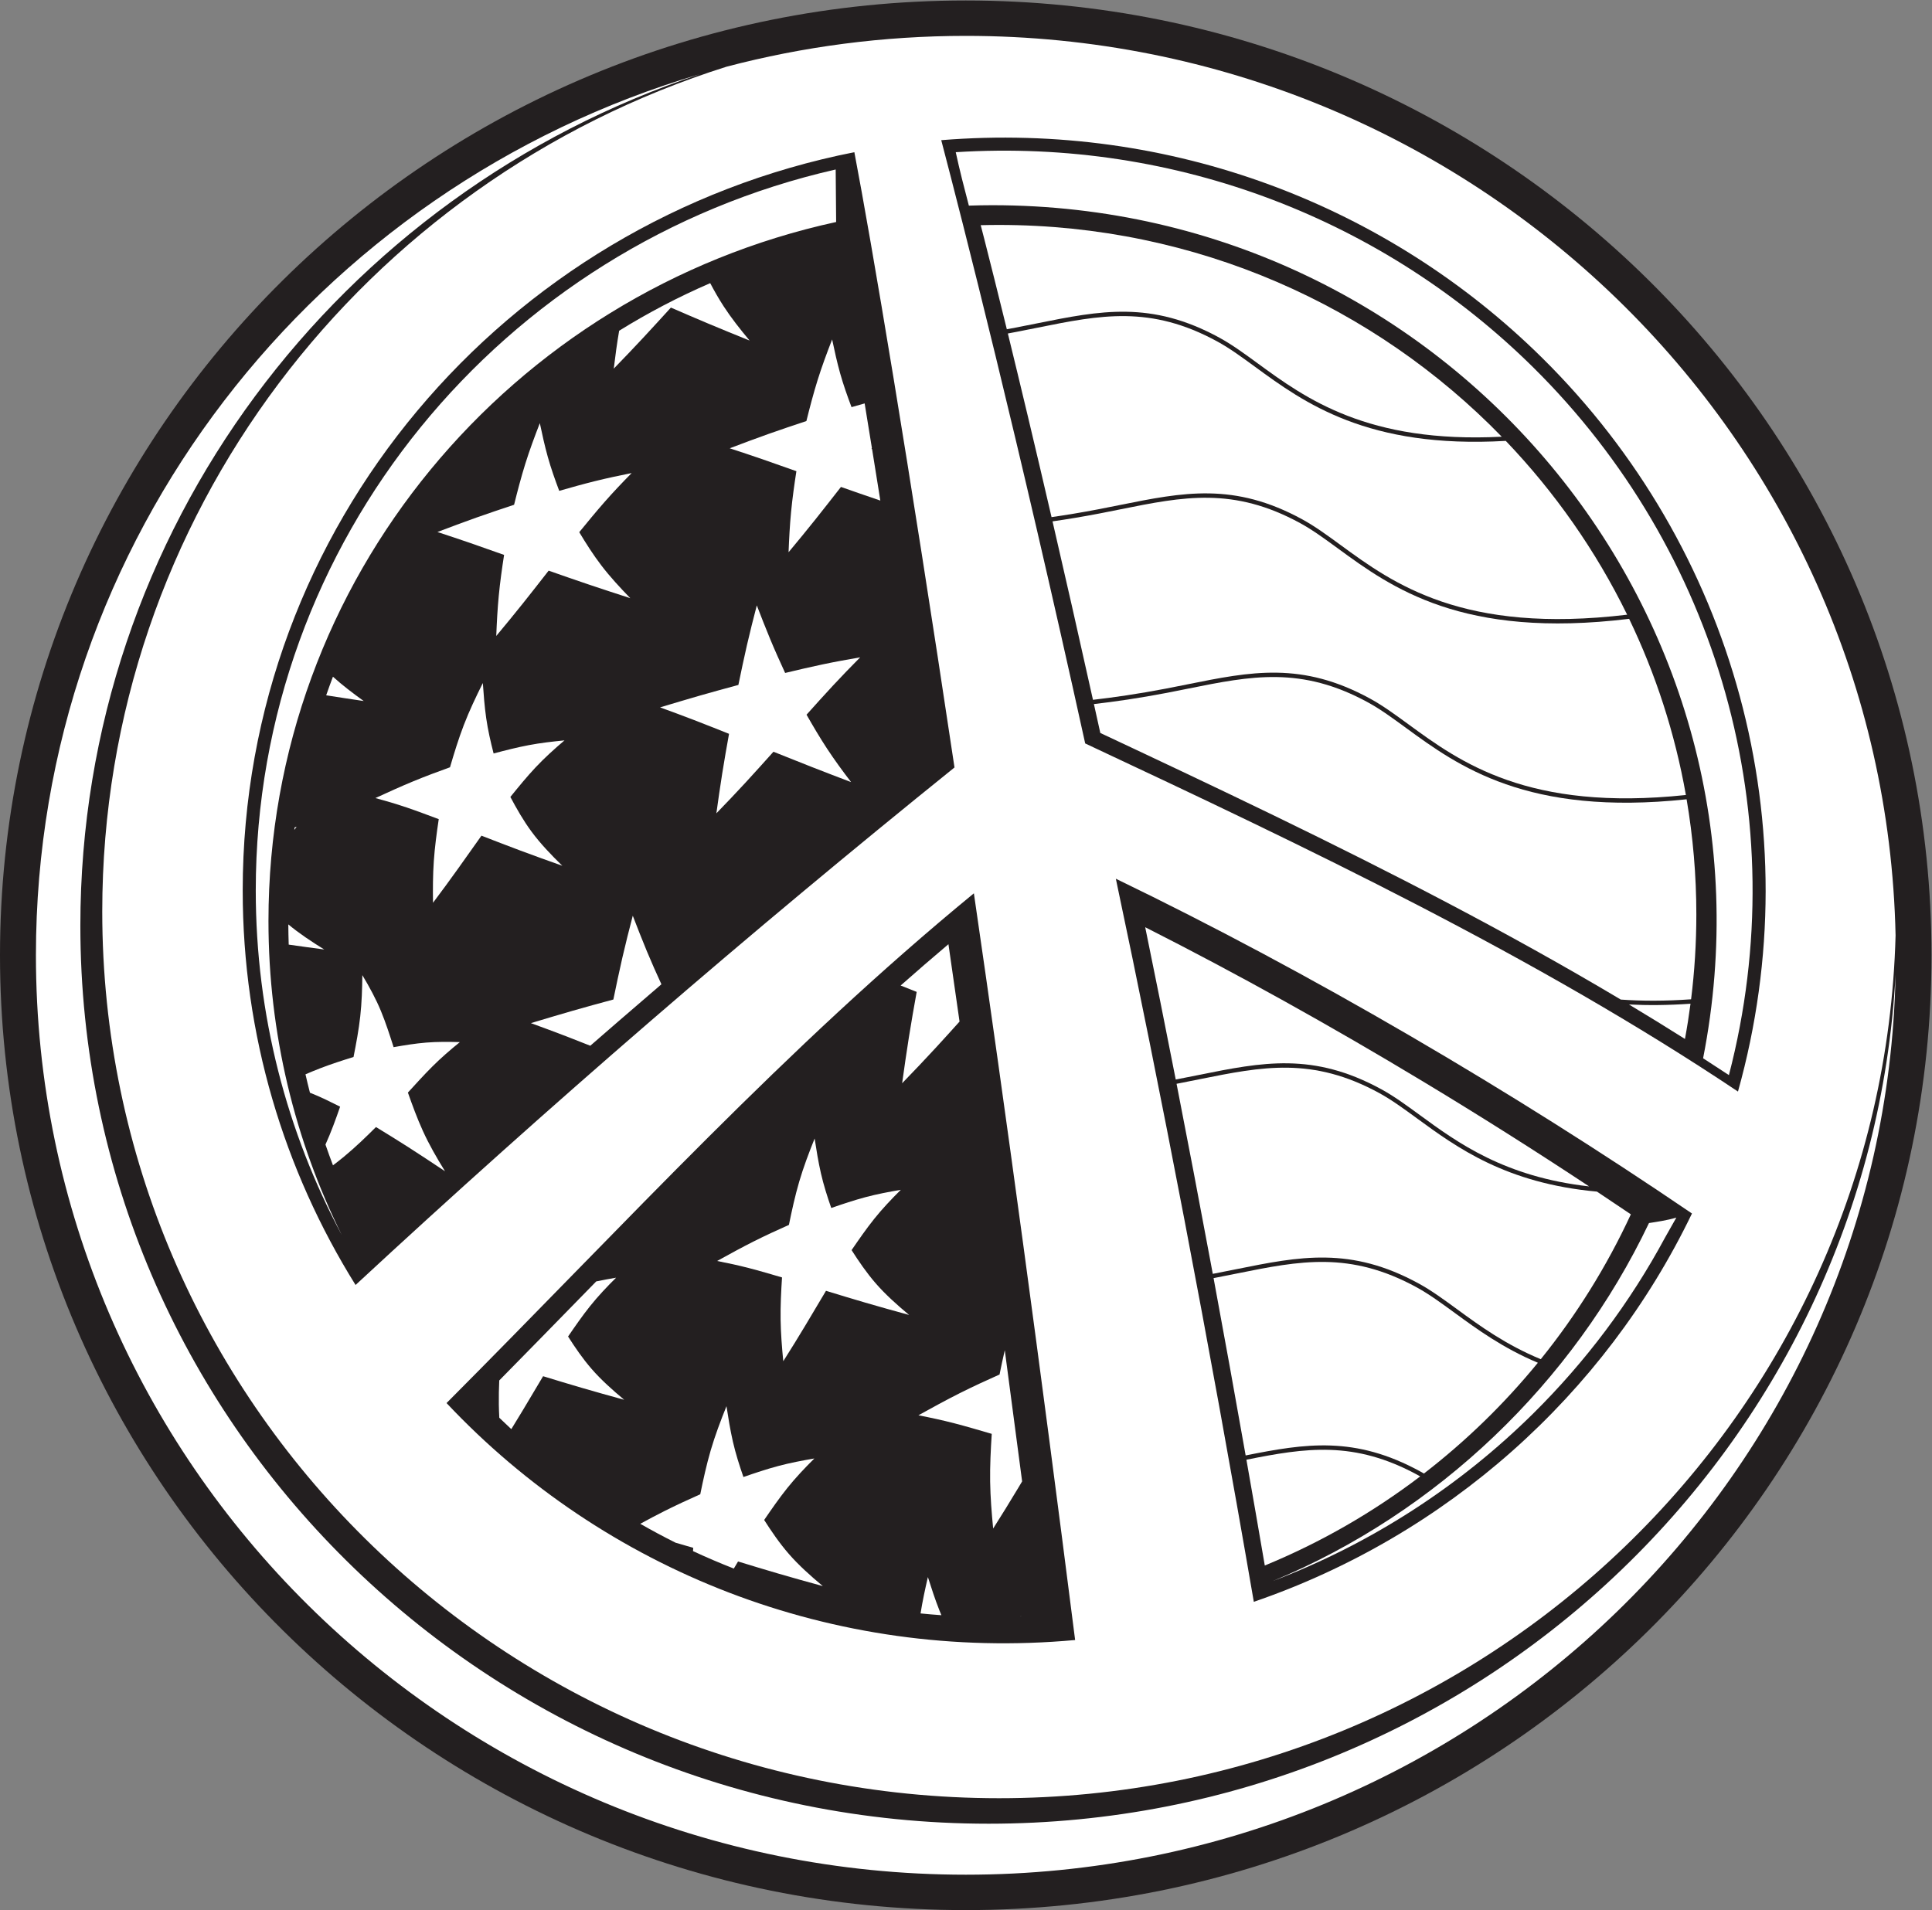 <?xml version="1.0" encoding="UTF-8" standalone="no"?>
<svg
   xmlns:dc="http://purl.org/dc/elements/1.1/"
   xmlns:cc="http://creativecommons.org/ns#"
   xmlns:rdf="http://www.w3.org/1999/02/22-rdf-syntax-ns#"
   xmlns:svg="http://www.w3.org/2000/svg"
   xmlns="http://www.w3.org/2000/svg"
   viewBox="0 0 681.44 673.84"
   height="673.84"
   width="681.44"
   xml:space="preserve"
   id="svg2"
   version="1.1"><rect x="0" y="0" width="681.44" height="673.84" fill="#808080" stroke="none"/><defs
     id="defs6" /><g
     transform="matrix(1.333,0,0,-1.333,0,673.84)"
     id="g10"><g
       transform="scale(0.1)"
       id="g12"><path
         id="path14"
         style="fill:#231f20;fill-opacity:1;fill-rule:evenodd;stroke:none"
         d="m 2555.39,5053.78 c 1411.06,0 2555.37,-1131.56 2555.37,-2526.9 C 5110.76,1131.56 3966.45,0 2555.39,0 1144.32,0 0,1131.56 0,2526.88 c 0,1395.34 1144.32,2526.9 2555.39,2526.9 v 0" /><path
         id="path16"
         style="fill:#231f20;fill-opacity:1;fill-rule:evenodd;stroke:none"
         d="m 975.406,1762.83 c -135.683,255.5 -212.547,546.31 -212.547,854.87 0,878.29 621.991,1613.12 1454.041,1797.43 45.83,-217.25 26.87,-159.43 65.86,-396.57 43.58,-265.09 96.53,-600.37 155.91,-995.49 C 2167.76,2804.26 1900.18,2580.56 1636.18,2352.02 1412.61,2158.48 1192.3,1962.07 975.406,1762.83 Z M 2750.35,779.844 c -41.21,-2.696 -82.75,-4.199 -124.67,-4.199 -533.06,0 -1013.86,221.582 -1353.45,576.615 87.89,88.88 173.52,176.55 258,263.03 325.5,333.22 633.89,648.9 979.34,940.94 40.99,-283.28 83.75,-589.39 126.99,-909.93 37.99,-281.54 76.19,-572.18 113.79,-866.456 v 0" /><path
         id="path18"
         style="fill:#ffffff;fill-opacity:1;fill-rule:evenodd;stroke:none"
         d="m 3757.87,1147.78 c -125.47,-95.47 -263.51,-175.065 -411.23,-235.815 -16.09,94.045 -32.32,187.425 -48.63,279.965 156.27,31.25 284.84,51.68 454.35,-41.07 1.84,-1.01 3.68,-2.03 5.51,-3.08 z m 226.39,2740.48 c 129.45,-135.41 238.22,-290.38 321.17,-459.99 -434.75,-52.1 -619.1,82.65 -757.97,184.19 -35.55,25.99 -68.14,49.83 -101.37,68 -180.8,98.93 -315.04,71.89 -483.41,37.98 -17.54,-3.54 -35.55,-7.17 -56.22,-11.14 -44.68,-8.59 -86.36,-15.41 -124.08,-20.8 -44.55,192.29 -83.26,353.95 -115.58,486 7.44,1.37 14.96,2.77 22.58,4.24 17.79,3.42 37.24,7.34 56.3,11.18 166.08,33.46 298.5,60.13 475.67,-36.8 32.5,-17.78 64.82,-41.42 100.06,-67.19 128.94,-94.28 296.68,-216.91 662.85,-195.67 z m 478.51,-948.55 c 16.86,-99.08 25.75,-200.82 25.75,-304.64 0,-76.07 -4.75,-151.05 -13.91,-224.67 -68.54,-4.86 -130.2,-4.75 -186.02,-0.72 -149.78,89.29 -303.16,174.22 -458.36,255.86 -302.36,159.06 -613.78,306.55 -918.8,449.72 -5.71,25.85 -11.35,51.31 -16.94,76.47 53.4,6.15 119.44,15.54 193.65,29.81 17.8,3.42 37.23,7.34 56.29,11.18 166.1,33.46 298.52,60.13 475.69,-36.8 32.5,-17.78 64.82,-41.42 100.06,-67.19 137.95,-100.86 320.35,-234.14 742.59,-189.02 z m -147.52,-1098.4 c -63.82,-137.93 -144.14,-266.58 -238.36,-383.38 -93.14,38.49 -161.46,88.4 -221.3,132.15 -35.53,25.98 -68.15,49.82 -101.37,68.01 -180.8,98.92 -315.04,71.88 -483.4,37.96 -17.56,-3.53 -35.55,-7.16 -56.23,-11.14 l -5.59,-1.06 -5.23,28.23 c -30.37,163.17 -60.64,321.8 -90.57,474.76 l 4.63,0.88 c 17.8,3.42 37.25,7.35 56.31,11.19 166.07,33.45 298.5,60.13 475.66,-36.8 32.5,-17.79 64.83,-41.43 100.06,-67.19 104.61,-76.48 234.79,-171.59 475.69,-193.45 30.08,-19.99 60,-40.04 89.7,-60.16 v 0" /><path
         id="path20"
         style="fill:#ffffff;fill-opacity:1;fill-rule:evenodd;stroke:none"
         d="M 4069.22,1448.54 C 3980.2,1339.66 3879,1241.23 3767.73,1155.36 c -3.28,1.91 -6.58,3.77 -9.88,5.58 -173.01,94.67 -303.4,73.97 -461.85,42.29 -28.11,159.29 -56.49,316.05 -84.89,469.32 l 5.65,1.08 c 17.79,3.41 37.24,7.34 56.31,11.17 166.09,33.46 298.51,60.14 475.66,-36.8 32.5,-17.78 64.82,-41.42 100.06,-67.18 59.82,-43.73 128.01,-93.55 220.43,-132.28 z M 2643.26,4459.76 c 522.66,0 994.59,-215.05 1330.37,-560.47 -355.33,-18.1 -519.2,101.6 -645.43,193.91 -35.54,25.98 -68.14,49.82 -101.36,68 -180.8,98.93 -315.04,71.89 -483.42,37.97 -17.54,-3.54 -35.55,-7.16 -56.21,-11.14 -7.82,-1.5 -15.53,-2.94 -23.15,-4.34 -23.51,95.86 -43.57,175.74 -59.94,240.03 -3.03,11.83 -6.07,23.64 -9.16,35.41 16.06,0.41 32.15,0.63 48.3,0.63 z m 1667.4,-1042.44 c 70.1,-145.81 121.22,-302.26 150.2,-466.23 -417.52,-44.36 -597.62,87.26 -733.89,186.91 -35.54,25.98 -68.14,49.82 -101.36,68 -180.81,98.93 -315.06,71.89 -483.42,37.97 -17.54,-3.54 -35.55,-7.17 -56.21,-11.14 -74.52,-14.32 -140.67,-23.7 -193.99,-29.83 -38.63,173.97 -74.37,331.25 -107.01,472.26 37.64,5.4 79.18,12.2 123.65,20.75 17.8,3.42 37.25,7.34 56.31,11.18 166.08,33.45 298.5,60.13 475.67,-36.8 32.5,-17.79 64.82,-41.42 100.05,-67.19 140.9,-103.02 328.17,-239.85 770,-185.88 z m 162.45,-1018.59 c -4.11,-31.35 -9.01,-62.44 -14.71,-93.27 -48.93,30.93 -98.34,61.34 -148.17,91.27 49.67,-2.57 103.73,-2.13 162.88,2 z M 3111,2198.13 c -27.31,139.38 -54.3,274.02 -80.79,403.05 244.38,-123.74 491.8,-261.6 734.03,-407.63 149.55,-90.16 297.05,-183.41 440.55,-278.32 -224.22,25.27 -348.01,115.75 -448.13,188.96 -35.55,25.98 -68.14,49.81 -101.37,68 -180.8,98.92 -315.04,71.88 -483.41,37.97 -17.54,-3.54 -35.55,-7.17 -56.22,-11.15 l -4.66,-0.88 v 0" /><path
         id="path22"
         style="fill:#ffffff;fill-opacity:1;fill-rule:evenodd;stroke:none"
         d="m 2555.72,4960.11 c 1341,0 2431.7,-1061.36 2459.98,-2380.72 C 4981.78,1312.87 3932.54,296.086 2643.57,296.086 1333.21,296.086 270.559,1346.89 270.559,2642.64 c 0,1047.08 694.011,1933.99 1651.821,2235.91 202.09,53.13 414.35,81.56 633.34,81.56 z M 940.828,1654.36 C 1452.95,2129.14 1981.87,2585.77 2525.61,3023.97 2404.18,3833.99 2306.39,4412.46 2260.63,4652.27 1334.51,4469.55 642.207,3661.25 642.207,2698.5 c 0,-382.86 109.277,-740.49 298.621,-1044.14 z M 2844.79,714.734 C 2752.81,1439.57 2659.88,2122.5 2576.89,2690.88 2078.91,2282.01 1665.54,1827.71 1181.55,1341.84 1598.05,899.133 2203.84,656.023 2844.79,714.734 Z M 4476.95,1843.56 C 4001.09,2167.43 3468.16,2480.38 2952.52,2729.5 3069.9,2175.76 3197.66,1513.14 3317.6,815.859 3826,990.422 4245.25,1362.02 4476.95,1843.56 Z M 2490.53,4684.11 c 54.94,-209.6 202.22,-784.41 380.9,-1596.59 581.95,-273.02 1189.1,-561.23 1727.26,-921.27 196.6,702.8 -11.66,1440.89 -517.44,1941.05 -408.11,403.55 -981.23,626.06 -1590.72,576.81 v 0" /><path
         id="path24"
         style="fill:#ffffff;fill-opacity:1;fill-rule:evenodd;stroke:none"
         d="M 5015.72,2475.73 C 4988.16,1155.75 3897.17,93.672 2555.72,93.672 1196.96,93.672 95.055,1183.28 95.055,2526.89 95.055,3628.77 836.211,4559.65 1852.3,4859 899.473,4543.34 212.617,3653.47 212.617,2605.16 212.617,1292.85 1288.86,228.613 2615.96,228.613 c 1283.18,0 2331.75,994.977 2399.76,2247.117 z M 2211.23,4606.5 C 1328.3,4405.65 676.746,3624 676.746,2698.5 c 0,-329.45 82.348,-639.91 227.785,-912.37 -124.293,251.06 -194.164,533.25 -194.164,831.57 0,905.58 643.023,1662.82 1502.073,1849.85 l -1.21,138.95 z M 4363.2,1818.23 c -201.17,-422.31 -558.73,-765.89 -995.35,-947.449 260.78,99.278 495,251.529 689.1,443.469 138.4,136.86 256.41,293.89 349.12,466.24 14.77,26.09 20.79,36.35 29.54,52.18 -24.13,-7.33 -54.57,-11.62 -72.41,-14.44 z M 2626.02,4511.98 c 1207.81,0 2109.78,-1090.65 1880.39,-2257.64 22.87,-14.71 45.64,-29.57 68.3,-44.53 177.36,682.26 -30.14,1390.76 -517.76,1872.92 -391.58,387.21 -939.78,606.68 -1528.03,569.55 10.25,-47.61 22.35,-94.49 34.7,-141.4 20.74,0.66 41.52,1.1 62.4,1.1 v 0" /><path
         id="path26"
         style="fill:#ffffff;fill-opacity:1;fill-rule:evenodd;stroke:none"
         d="m 1428.39,3935.16 c 6.27,-29.84 12.9,-59.97 21.2,-89.68 8.36,-29.93 18.9,-59.62 30.11,-89.47 31.96,9.17 63.84,18.1 95.71,25.98 31.83,7.89 63.83,14.62 95.95,21.1 -24.72,-25.14 -48.89,-50.56 -71.79,-76.64 -22.84,-26.04 -44.86,-52.89 -66.88,-79.81 17.75,-29.55 36.62,-59.42 58.61,-88.19 22.55,-29.49 48.72,-57.92 76.49,-86.5 -38.44,12.47 -75.94,24.64 -112.34,36.97 -35.5,12.02 -69.97,24.02 -103.73,35.9 -22.13,-28.32 -44.4,-56.85 -67.19,-85.46 -23.08,-28.93 -46.93,-58.01 -71.42,-87.35 1.4,35.51 3.24,71.28 6.68,106.89 3.46,35.85 8.46,71.65 14.03,107.6 -30.57,10.81 -60.6,21.54 -90.14,31.73 -29.09,10.04 -57.94,19.55 -86.24,28.86 34.72,13.15 69.05,26.14 103.05,38.16 33.4,11.82 66.86,23.02 99.79,33.95 8.94,35.98 18.36,72.12 29.56,108.05 11.23,36.04 24.55,71.93 38.55,107.91 z M 881.055,1971.01 c -6.907,18.18 -13.532,36.51 -19.864,54.97 14.985,33.05 27.168,66.77 38.766,100.26 -24.781,12.41 -49.215,24.66 -74.137,34.66 -1.898,0.76 -3.804,1.5 -5.715,2.24 -4.148,16.16 -8.097,32.4 -11.812,48.72 12.652,5.49 25.203,10.69 37.664,15.5 30.117,11.64 60.074,21.28 89.473,30.39 7.086,35.77 13.828,71.63 17.808,107.62 3.996,36.09 5.125,72.43 5.524,109.02 19.051,-31.87 36.133,-63.37 49.298,-95.28 12.94,-31.4 23.2,-63.5 33.44,-95.37 28.55,5.06 57.27,9.76 86.21,12.12 29.24,2.39 58.91,2.12 89.13,1.27 -25.63,-20.68 -49.95,-41.8 -72.29,-64.06 -22.41,-22.31 -43.69,-45.87 -65.26,-69.48 11.8,-33.47 24.25,-67.67 39.74,-101.73 16.03,-35.23 36.09,-70.38 58.49,-106.52 -34.14,22.71 -66.39,44.1 -97.38,63.94 -29.41,18.83 -57.93,36.37 -85.335,53.06 -25.785,-25.72 -53.129,-52.26 -84.067,-77.93 -9.492,-7.87 -19.394,-15.66 -29.683,-23.4 z M 763.93,2555.14 c -0.594,17.78 -0.946,35.61 -1.035,53.51 28.468,-23.73 60.781,-45.22 95.054,-66.41 -32.121,4.23 -63.508,8.51 -94.019,12.9 z m 14.765,303.59 c 0.293,2.21 0.618,4.42 0.918,6.64 l 5.262,1.66 c -2.07,-2.76 -4.133,-5.53 -6.18,-8.3 z m 84.391,356.22 c 5.723,16.51 11.699,32.89 17.875,49.18 24.785,-22.4 52.414,-43.42 81.445,-64.33 -33.89,5.04 -67.015,9.98 -99.32,15.15 z m 775.214,964.84 c 76.74,47.53 157.21,89.68 240.9,125.92 10.78,-20.44 22.36,-40.85 35.35,-60.89 19.98,-30.79 43.62,-60.77 68.85,-91.02 -37.09,15.03 -73.26,29.7 -108.33,44.45 -34.21,14.38 -67.38,28.66 -99.88,42.77 -24.19,-26.51 -48.53,-53.22 -73.41,-79.97 -25.17,-27.07 -51.14,-54.21 -77.74,-81.57 4.01,33.37 8.46,66.95 14.26,100.31 z m 649.58,-192.39 c 6.22,-37.99 12.62,-77.36 19.19,-118.06 l -0.92,-1.15 1.52,-2.53 c 7.04,-43.59 14.28,-88.72 21.71,-135.35 l -0.48,0.16 c -35.5,12.03 -69.96,24.02 -103.72,35.9 -22.13,-28.32 -44.4,-56.85 -67.2,-85.45 -23.07,-28.94 -46.92,-58.01 -71.41,-87.36 1.39,35.51 3.23,71.28 6.67,106.89 3.47,35.86 8.47,71.66 14.03,107.6 -30.56,10.81 -60.59,21.54 -90.14,31.74 -29.08,10.03 -57.93,19.54 -86.24,28.85 34.72,13.16 69.06,26.15 103.06,38.16 33.41,11.82 66.85,23.03 99.79,33.95 8.94,35.99 18.36,72.12 29.56,108.05 11.23,36.04 24.55,71.93 38.55,107.91 6.27,-29.84 12.89,-59.96 21.19,-89.68 8.36,-29.93 18.91,-59.62 30.11,-89.47 11.58,3.32 23.16,6.62 34.73,9.84 z M 1750.1,2450.14 c -38.05,-32.6 -76.02,-65.3 -113.92,-98.12 -24.8,-21.47 -49.56,-42.98 -74.29,-64.52 -20.91,8.32 -41.66,16.56 -62.32,24.48 -31.73,12.18 -63.42,23.94 -94.83,35.36 36.9,11.03 73.69,22.15 110.19,32.62 36.13,10.37 72.24,20.26 108.03,29.89 7.63,36.93 15.36,73.95 23.83,110.81 8.49,36.96 17.86,73.88 27.53,110.95 12.04,-31.24 24.31,-62.65 37.27,-93.93 12.09,-29.17 25.14,-58.32 38.51,-87.54 z m 951.4,-1672.906 -1.56,-0.066 1.97,0.625 -0.41,-0.559 z m -210.57,3.196 c -18.47,1.308 -36.85,2.871 -55.15,4.707 5.07,31.914 11.94,64.011 19.42,96.218 9.43,-29.636 19.09,-59.5 30.75,-88.804 1.61,-4.055 3.27,-8.086 4.98,-12.121 z M 1941.7,903.867 c -36.58,14.285 -72.58,29.688 -107.97,46.16 l 0.55,8.723 c -15.73,4.582 -31.28,9.148 -46.7,13.547 -31.68,15.816 -62.85,32.513 -93.45,50.043 21.42,11.67 42.68,22.96 63.78,33.59 31.74,15.95 63.69,30.58 94.98,44.57 7.91,38.73 16.38,77.72 27.68,116.38 11.41,38.98 26.07,77.84 41.69,116.72 4.83,-31.21 9.85,-62.66 16.97,-93.83 7.19,-31.39 17.06,-62.52 27.87,-93.61 30.76,10.62 61.52,20.96 92.65,29.24 31.16,8.3 62.88,14.31 95.08,19.81 -25.65,-25.44 -49.99,-51.24 -71.79,-78.43 -21.72,-27.1 -41.43,-55.74 -61.06,-84.33 19.41,-30.33 40.16,-60.966 65.27,-89.813 25.93,-29.793 56.8,-57.508 89.94,-85.196 -40.67,11.114 -80.1,22.141 -117.99,33.211 -36.59,10.696 -72.04,21.469 -106.29,31.977 -3.74,-6.242 -7.48,-12.492 -11.21,-18.762 z m -588.77,368.993 c -10.71,9.93 -21.31,19.97 -31.79,30.14 -0.63,11.77 -1.05,23.57 -1.23,35.41 -0.31,21.02 0.18,42.11 1.11,63.29 70.9,72 140.43,143.18 209.21,213.59 l 47.4,48.51 c 17.36,3.66 34.89,6.84 52.57,9.86 -24.55,-24.32 -47.83,-49 -68.68,-75.03 -20.77,-25.92 -39.63,-53.32 -58.41,-80.66 18.57,-29.01 38.42,-58.32 62.44,-85.91 24.8,-28.5 54.33,-55.01 86.03,-81.51 -38.9,10.64 -76.62,21.2 -112.86,31.79 -35.01,10.23 -68.92,20.53 -101.67,30.57 -17.67,-29.43 -35.26,-59.3 -53.19,-89.28 -10.08,-16.85 -20.39,-33.77 -30.93,-50.77 z m 1030.16,1174.02 c 41.66,36.81 83.79,73.26 126.48,109.35 9.7,-67.01 19.5,-135.3 29.37,-204.77 -20.71,-23.05 -41.59,-46.18 -62.83,-69.21 -28.91,-31.37 -58.68,-62.69 -89.06,-93.98 5.61,40.25 11.33,80.54 17.72,120.74 6.41,40.33 13.5,80.67 20.77,121.02 -14.23,5.62 -28.37,11.26 -42.45,16.85 z m 275.56,-965.15 c 15.31,-114.55 30.61,-230.4 45.88,-347.19 L 2694,1116.9 c -21.17,-35.4 -43.22,-70.98 -66.09,-107.1 -4.02,41.12 -7.36,82.51 -7.99,124.22 -0.6,41.83 1.51,83.91 4.24,126.33 -33.67,9.81 -66.63,19.58 -99.12,28 -31.86,8.24 -63.62,15.1 -94.9,21.15 36.95,20.48 73.36,40.39 109.4,58.53 35.17,17.68 70.56,33.9 105.25,49.39 4.35,21.39 8.88,42.85 13.86,64.31 z M 1277.57,3247.44 c 2.16,-30.85 4.5,-61.96 8.93,-92.94 4.46,-31.2 11.56,-62.34 19.59,-93.5 30.93,8.2 61.86,16.13 92.96,22.02 31.15,5.9 62.65,9.51 94.58,12.61 -27.16,-23.05 -53.06,-46.54 -76.6,-71.59 -23.44,-24.95 -45.05,-51.55 -66.6,-78.1 16.52,-31.03 34.3,-62.46 56.48,-92.44 22.92,-30.96 50.83,-60.26 80.98,-89.69 -38.86,13.76 -76.51,27.35 -112.64,40.86 -34.91,13.05 -68.68,26.11 -101.3,38.8 -20.58,-28.78 -41.11,-57.99 -61.99,-87.3 -21.29,-29.88 -43.37,-59.86 -66.22,-90.27 -0.51,36.54 -0.41,73.28 2.12,110.12 2.55,36.95 7.51,73.94 13.05,111.19 -28.98,10.81 -57.34,21.55 -85.39,31.05 -27.51,9.32 -55.02,17.4 -82.168,24.75 34.108,15.7 67.698,30.95 100.848,44.63 32.32,13.34 64.75,25.39 96.49,36.83 10.91,37.31 22.38,74.83 36.58,111.82 14.34,37.3 31.85,74.24 50.3,111.15 z m 877.95,-1205.5 c 4.73,-30.59 9.66,-61.44 16.65,-92.01 7.04,-30.78 16.72,-61.3 27.32,-91.8 30.16,10.42 60.33,20.56 90.85,28.69 30.57,8.13 61.67,14.01 93.25,19.41 -25.16,-24.94 -49.04,-50.23 -70.41,-76.91 -21.29,-26.57 -40.62,-54.65 -59.88,-82.69 19.05,-29.74 39.4,-59.79 64.01,-88.08 25.42,-29.21 55.7,-56.38 88.2,-83.54 -39.87,10.9 -78.54,21.72 -115.7,32.57 -35.88,10.49 -70.65,21.05 -104.23,31.35 -18.12,-30.18 -36.14,-60.8 -54.52,-91.53 -18.74,-31.33 -38.25,-62.81 -58.49,-94.78 -3.56,36.39 -6.52,73.02 -7.07,109.93 -0.54,37.03 1.33,74.25 3.75,111.81 -29.8,8.68 -58.97,17.32 -87.73,24.77 -28.2,7.3 -56.29,13.36 -83.98,18.72 32.69,18.13 64.92,35.75 96.82,51.8 31.12,15.65 62.45,30 93.14,43.71 7.75,37.99 16.06,76.22 27.14,114.12 11.18,38.23 25.57,76.33 40.88,114.46 z m -153.01,1410.95 c 11.43,-29.67 23.09,-59.48 35.4,-89.19 12.36,-29.87 25.82,-59.71 39.55,-89.63 33.24,7.98 66.33,15.75 99.47,22.73 32.95,6.94 66.02,12.87 99.11,18.63 -24.28,-24.48 -48.27,-49.25 -71.65,-74.4 -23.57,-25.38 -46.9,-51.37 -70.29,-77.43 17.12,-29.96 34.77,-60.05 54.15,-89.59 19.66,-29.94 41.16,-59.35 63.74,-88.78 -35.65,13.5 -70.79,26.98 -105.14,40.45 -34.05,13.35 -67.32,26.66 -100.31,39.89 -24.2,-26.99 -48.57,-54.18 -73.5,-81.23 -25.17,-27.29 -51.07,-54.55 -77.51,-81.78 4.88,35.03 9.85,70.08 15.41,105.08 5.58,35.11 11.76,70.2 18.08,105.33 -31.19,12.32 -61.91,24.74 -92.42,36.44 -30.13,11.57 -60.23,22.72 -90.04,33.57 35.03,10.47 69.96,21.03 104.62,30.98 34.3,9.84 68.59,19.23 102.58,28.38 7.24,35.05 14.58,70.2 22.62,105.21 8.06,35.08 16.96,70.14 26.13,105.34 v 0" /></g></g></svg>